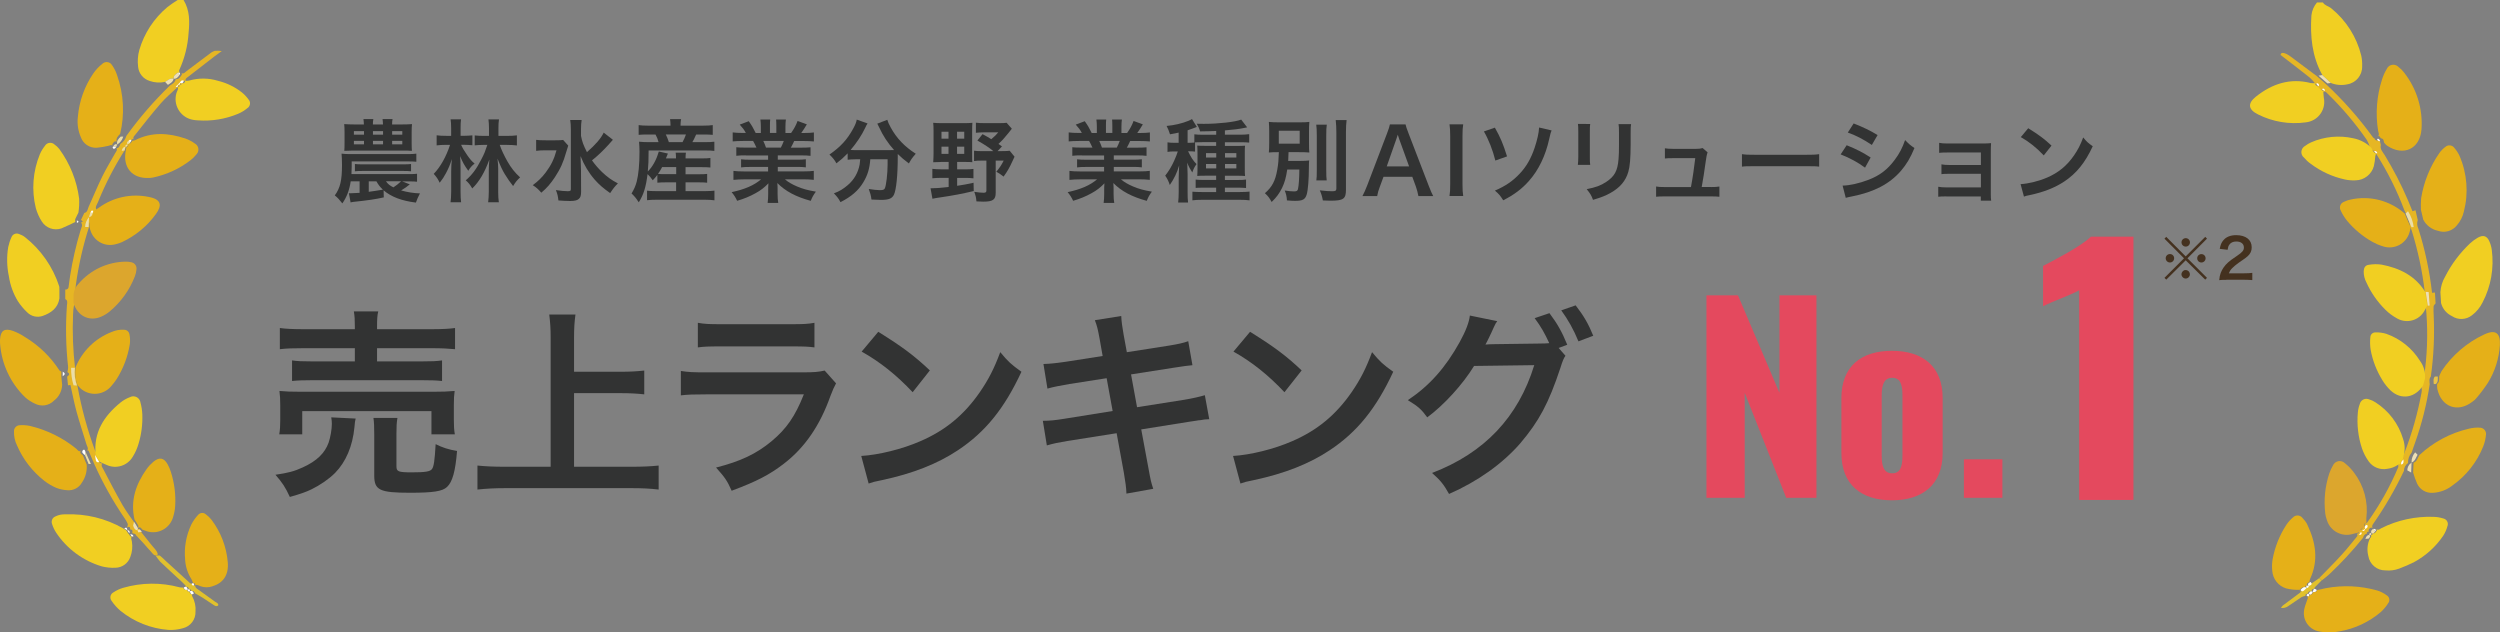 <?xml version="1.0" encoding="UTF-8"?>
<svg id="_レイヤー_1" data-name="レイヤー 1" xmlns="http://www.w3.org/2000/svg" viewBox="0 0 500 126.5">
  <rect x="0" y="0" width="500" height="126.5" fill="#808080" stroke="none"/>
  <defs>
    <style>
      .cls-1 {
        fill: #e5b018;
      }

      .cls-2 {
        fill: #e1c12c;
      }

      .cls-3 {
        fill: #eadda8;
      }

      .cls-4 {
        fill: #eddfb5;
      }

      .cls-5 {
        fill: #e4495e;
      }

      .cls-6 {
        isolation: isolate;
      }

      .cls-7 {
        fill: #44311f;
      }

      .cls-8 {
        fill: #dca62d;
      }

      .cls-9 {
        fill: #e8c248;
      }

      .cls-10 {
        fill: #fff;
      }

      .cls-11 {
        fill: #f1cf22;
      }

      .cls-12 {
        fill: #323333;
      }

      .cls-13 {
        fill: #e6b624;
      }
    </style>
  </defs>
  <g id="_グループ_16452" data-name="グループ 16452">
    <g id="_グループ_253-2" data-name="グループ 253-2">
      <path id="_パス_338-4" data-name="パス 338-4" class="cls-11" d="M33.04,16.37c-1.03.23-2.11.17-3.1-.18-1.29-.39-2.22-1.53-2.32-2.87-.14-1.11-.06-2.23.24-3.31.98-3.36,2.93-6.35,5.62-8.59.66-.51,1.34-.98,2.05-1.42h1.18c1.26,2.05,1.23,4.3,1.01,6.56-.16,2.6-.8,5.14-1.89,7.5-.06.13.05.34.08.51v-.02s-.4,0-.4,0c-.38.32-.88.56-.77,1.2h0c-.71-.2-1.16.34-1.69.63Z"/>
      <path id="_パス_339-4" data-name="パス 339-4" class="cls-13" d="M15.36,60.72c-.2.13-.54.23-.57.4-.11.58-.17,1.18-.18,1.77-.15,3.58-.01,7.17.4,10.73-.02,1.22.14,2.43.49,3.59.79,4.39,1.96,8.7,3.5,12.89.2.4.45.77.74,1.11l-.03-.04c.03.37.08.73.15,1.09.02.25.23.43.48.41.07,0,.14-.03.19-.06h-.03c-.4.47-.02.89.17,1.25,1.25,2.4,2.5,4.82,3.84,7.16.79,1.37,1.77,2.62,2.66,3.93.13.46.3.88.85.96h0s.15.42.15.42c.74.93,1.49,1.86,2.23,2.79.21.26.44.5.65.75.48.58.62,1.07.35,1.17-.56.2-.81-.28-1.11-.6-.55-.57-1.05-1.19-1.58-1.78-.48-.53-.98-1.04-1.47-1.57v.04c-.07-.35-.34-.4-.62-.43-.07-.03-.13-.09-.17-.16.12-.4.03-.64-.42-.65l.04.04c-.08-.61-.19-.68-.63-.43v-.02c.04-.24.18-.53.11-.72-.19-.42-.42-.83-.69-1.2-2.28-3.34-4.26-6.88-5.92-10.57l-1.08-2.51c-.11-.19-.11-.56-.49-.32h.02c.4-.46.02-.88-.1-1.29-.65-2.18-1.38-4.33-1.98-6.53-.48-1.74-.81-3.52-1.22-5.34l-.49.06c-.06-.57-.11-1.15-.17-1.72.54-.43.54-.59.01-.96l.04.02c.09-.31.14-.63.15-.95-.46-4.12-.54-8.28-.24-12.41.04-.43.22-.95-.34-1.23,0-.63,0-1.27,0-1.9.32.05.62-.16.67-.48,0-.02,0-.04,0-.07.12-.72.18-1.46.3-2.18.49-3.1,1.19-6.15,2.1-9.15.14-.47.49-.98.11-1.51h-.04s.38-.21.38-.21l-.37-.33.66-1.39c.65-.12.66-.76.86-1.21.92-2,1.73-4.04,2.7-6.01.79-1.61,1.73-3.15,2.6-4.71.19-.33.51-.64.29-1.08h-.02c.37.14.47-.17.63-.39l.17-.43v.02c.58-.37,1.01-.94,1.19-1.61,2.6-3.61,5.51-6.98,8.71-10.07.49-.32,1.03-.58,1.14-1.26h0c.6.04.89-.37,1.17-.81.03-.04.1-.09.09-.13-.02-.09-.04-.19-.08-.28v.02c.45.19.7-.19,1-.42,1.53-1.15,3.05-2.31,4.59-3.45.3-.26.64-.46,1.01-.6.48-.05.97-.03,1.45.04-.71.52-1.12.8-1.51,1.1-1.73,1.33-3.45,2.65-5.16,4-.29.22-.7.42-.59.93h.03c-.45-.23-.64.1-.83.41l.04-.03-.43.44.04-.04-.43.44v-.04c-1.13,1.08-2.35,2.08-3.37,3.26-1.77,2.03-3.43,4.17-5.11,6.28-.2.26-.61.58-.18,1h.03c-.13-.23-.29-.26-.47-.08-.32.21-.51.47-.33.88h0c-.33-.07-.41.13-.41.41l.02-.02c-.49.06-.62.45-.73.85-2.11,3.31-3.91,6.8-5.38,10.44-.2.5-.7,1.02-.22,1.64h.03c-.43-.25-.43.18-.58.38l-.23.83.02-.03c-.48.58-.75,1.29-.78,2.04-1.22,3.8-2.11,7.7-2.66,11.66-.06.46-.08.93-.04,1.39,0,.14.23.27.35.41-.03.63-.05,1.26-.06,1.89Z"/>
      <path id="_パス_340-4" data-name="パス 340-4" class="cls-11" d="M38.64,118.65c-.22.09-.32.33-.23.55.01.03.03.07.05.09.5.93.73,1.98.64,3.03.06,1.57-1,2.97-2.54,3.33-.94.27-1.92.39-2.9.33-3.49-.27-6.81-1.6-9.53-3.79-.7-.59-1.31-1.27-1.82-2.03-.38-.49-.29-1.2.21-1.58.06-.05.12-.09.19-.12.6-.4,1.25-.7,1.94-.9,3.67-1.06,7.56-1.1,11.25-.1.25.05.51.06.77.05h-.01c.12.44.4.55.82.39l-.03-.02c-.08.36.12.43.42.42l-.02-.02c.24.63.4.71.82.41l-.03-.04Z"/>
      <path id="_パス_341-4" data-name="パス 341-4" class="cls-1" d="M17.33,92.84c.13,1.32-.21,2.64-.98,3.73-.58.99-1.68,1.56-2.82,1.48-.78-.04-1.55-.2-2.28-.48-.84-.36-1.64-.83-2.36-1.39-2.4-1.86-4.28-4.3-5.48-7.08-.44-.88-.65-1.87-.61-2.86-.01-.62.46-1.14,1.08-1.19.72-.06,1.44-.01,2.14.14,3.39.81,6.56,2.37,9.26,4.58.26.21.45.71.93.34h-.02c-.39.53.14.71.4,1l.72,1.74Z"/>
      <path id="_パス_342-4" data-name="パス 342-4" class="cls-11" d="M11.88,57.84v1.86c-.3,1.93-1.68,2.89-3.33,3.48-1.09.38-2.3.11-3.11-.71-.71-.67-1.34-1.42-1.87-2.24-.92-1.51-1.53-3.2-1.79-4.95-.41-1.92-.46-3.91-.14-5.85.15-.7.37-1.38.67-2.03.24-.58.91-.85,1.49-.6,0,0,0,0,0,0,.43.14.84.35,1.2.63,3.2,2.53,5.58,5.95,6.84,9.83.04.19.05.39.03.58Z"/>
      <path id="_パス_343-4" data-name="パス 343-4" class="cls-1" d="M22.57,29.13c-.32-.26-.61-.02-.91.04-.76.18-1.53.31-2.3.38-1.42.09-2.73-.78-3.2-2.13-.55-1.27-.75-2.66-.59-4.03.26-3.14,1.34-6.16,3.13-8.76.49-.69,1.07-1.31,1.73-1.84.5-.5,1.31-.5,1.8,0,.09.09.17.2.23.31.41.59.73,1.23.95,1.92,1.34,3.78,1.56,7.87.62,11.76-.43.44-.89.86-.69,1.58v-.02c-.43-.22-.6.1-.8.39-.04.05-.11.1-.1.14.03.1.06.19.11.28h.03Z"/>
      <path id="_パス_344-4" data-name="パス 344-4" class="cls-11" d="M15.7,42.48l-.66,1.35v.55h.04c-.34.16-.67.34-1.01.5-.59.28-1.18.55-1.78.8-1.48.51-3.11-.07-3.94-1.4-.53-.83-.92-1.72-1.19-2.67-.88-3.59-.59-7.36.82-10.78.26-.6.6-1.16,1.01-1.67.36-.59,1.13-.77,1.72-.41.07.04.13.09.18.14.38.26.71.58.99.94,2.13,2.92,3.49,6.33,3.95,9.92.04.91,0,1.82-.14,2.72Z"/>
      <path id="_パス_345-4" data-name="パス 345-4" class="cls-11" d="M24.62,105.65v.02s.64.42.64.42l-.04-.04.42.63c.04.07.1.13.17.16.14.24.21.59.63.42v-.04c-.38.35-.1.73-.06,1.1.17,1.04.06,2.1-.32,3.08-.45,1.28-1.65,2.14-3,2.15-.91.04-1.82-.05-2.71-.28-3.73-1.11-6.96-3.5-9.12-6.74-.36-.55-.63-1.14-.83-1.76-.2-.59.08-1.23.65-1.47.65-.33,1.37-.47,2.09-.43,4.01-.16,7.98.8,11.47,2.79Z"/>
      <path id="_パス_346-4" data-name="パス 346-4" class="cls-1" d="M12.26,75.26c.06.56.11,1.12.17,1.68-.03,1.26-.64,2.44-1.65,3.2-1,1.01-2.55,1.25-3.81.58-.71-.32-1.37-.75-1.95-1.27C2.08,76.6.3,72.77.01,68.68c-.02-.26-.02-.52,0-.78.09-1.77.88-2.33,2.59-1.72.86.32,1.67.74,2.43,1.25,2.75,1.67,5.09,3.93,6.84,6.63.08.13.29.19.44.28l-.04-.02c0,.31,0,.62-.01.93Z"/>
      <path id="_パス_347-4" data-name="パス 347-4" class="cls-11" d="M19.11,90.94l.03.04c-.49-4.51,1.66-7.78,4.97-10.48.56-.45,1.19-.81,1.86-1.06.7-.38,1.58-.12,1.96.58.08.15.14.31.16.48.21.75.33,1.53.37,2.31.08,2.03-.17,4.06-.77,6-.26.88-.63,1.72-1.11,2.49-1.06,1.86-3.37,2.58-5.29,1.67-.48-.19-.93-.42-1.4-.63h.03s-.82-1.4-.82-1.4Z"/>
      <path id="_パス_348-4" data-name="パス 348-4" class="cls-11" d="M37.03,16.15c.26.02.51.01.77-.03,1.9-.55,3.93-.54,5.82.05,1.73.42,3.34,1.2,4.74,2.3.51.41.96.89,1.34,1.42.43.46.4,1.18-.06,1.61-.05.05-.11.09-.17.13-.55.46-1.17.84-1.83,1.12-2.55,1.07-5.32,1.52-8.08,1.32-.33-.01-.65-.05-.98-.11-2.29-.41-3.81-2.6-3.4-4.89.03-.16.07-.32.11-.47.1-.42.52-.8.17-1.28v.04c.42.14.48-.08.42-.43l-.04.03c.34.05.55-.02.43-.43l-.04.03c.45.21.72.06.83-.41h-.03Z"/>
      <path id="_パス_349-4" data-name="パス 349-4" class="cls-1" d="M38.64,116.7c-.09-.29-.2-.58-.34-.85-.75-1.16-1.19-2.49-1.27-3.87-.24-2.42.19-4.87,1.23-7.07.36-.69.81-1.34,1.34-1.91.38-.47,1.06-.55,1.53-.17.02.02.04.04.06.06.42.3.8.67,1.12,1.08,1.87,2.47,2.99,5.42,3.25,8.51.2,2.59-.97,4.17-3.14,4.8-.75.25-1.56.24-2.31-.03-.35-.13-.69-.4-1.11-.18l.03.02c.12-.4-.07-.49-.42-.42l.02.02Z"/>
      <path id="_パス_350-4" data-name="パス 350-4" class="cls-1" d="M26.91,103.93c-.88-3.78.25-7.09,2.43-10.14.38-.53.83-1.01,1.33-1.43,1.2-1,2.12-.83,2.86.51.26.46.46.94.62,1.44.73,2.24,1.03,4.61.88,6.96-.05.72-.19,1.43-.4,2.11-.61,2.22-2.89,3.53-5.11,2.92-.05-.01-.09-.03-.13-.04-.31-.1-.62-.21-.92-.34-.24-.25-.41-.68-.88-.32h0c.03-.15.14-.35.08-.46-.22-.42-.5-.82-.76-1.22Z"/>
      <path id="_パス_351-4" data-name="パス 351-4" class="cls-1" d="M18.74,42.2c.32-.2.65-.39.96-.61,2.89-2.14,6.55-2.94,10.07-2.2,2.68.51,2.55,1.85,1.41,3.42-1.73,2.41-4.06,4.33-6.74,5.59-.41.2-.85.34-1.3.44-2.06.58-4.22-.52-4.97-2.52-.12-.31-.21-.62-.27-.94.03-.67.06-1.34.09-2.02l-.02.03c.53-.02.61-.44.75-.82l.07-.38h-.04Z"/>
      <path id="_パス_352-4" data-name="パス 352-4" class="cls-8" d="M14.69,60.61c.01-.62.02-1.23.04-1.84.09-.79.45-1.52,1.02-2.07,2.35-2.72,5.74-4.31,9.34-4.37.39-.02.79.03,1.17.12.68.12,1.14.76,1.03,1.44,0,0,0,0,0,.01-.03.46-.14.9-.3,1.33-1.06,2.77-2.82,5.22-5.11,7.11-.51.41-1.07.75-1.68,1.01-2.38,1.01-4.69-.16-5.5-2.74Z"/>
      <path id="_パス_353-4" data-name="パス 353-4" class="cls-1" d="M26.46,28.15c.19-.01.38-.05.56-.11,3.31-1.69,6.68-1.47,10.07-.33.68.24,1.31.58,1.89,1,.66.37.9,1.2.53,1.86-.07.13-.16.24-.26.34-.32.41-.69.78-1.1,1.1-2.23,1.73-4.82,2.92-7.57,3.5-.26.05-.52.08-.78.08-3.38.18-5.32-2.14-4.64-5.52.05-.25.1-.5.15-.76l-.02.02c.31.04.41-.13.41-.4h0s.4-.26.4-.26l.4-.52h-.04Z"/>
      <path id="_パス_354-4" data-name="パス 354-4" class="cls-1" d="M15.09,73.52c1.32-3.26,3.92-5.83,7.2-7.11.78-.35,1.63-.51,2.48-.46.55-.02,1.03.37,1.12.91.13.64.15,1.29.08,1.94-.39,2.46-1.27,4.82-2.59,6.94-.32.49-.68.96-1.06,1.4-1.48,1.86-4.18,2.17-6.04.69-.08-.07-.16-.14-.24-.21-.19-.18-.36-.38-.54-.57-.41-1.13-.54-2.34-.4-3.53Z"/>
      <path id="_パス_355-4" data-name="パス 355-4" class="cls-2" d="M37.04,117.51c.06-.1.18-.27.16-.29-.3-.34-.62-.66-.95-.97-1.39-1.29-2.8-2.56-4.17-3.87-.35-.4-.67-.82-.96-1.26.45,0,.74-.09.88.02.41.31.77.7,1.15,1.05,1.5,1.37,2.99,2.74,4.49,4.1.27.25.54.6,1.01.42l-.02-.02c-.08.36.12.44.42.42l-.03-.02c.03.55.51.73.86.99,1.04.78,2.13,1.51,3.17,2.29.24.17.63.25.61.67-.29.34-.61.16-.86,0-.77-.48-1.52-1.02-2.29-1.51-.49-.31-1-.58-1.5-.86l.02.03c-.15-.38-.35-.66-.82-.41l.02.02c.13-.41-.1-.46-.42-.42l.03.02c-.22-.6-.4-.68-.82-.4h0Z"/>
      <path id="_パス_356-4" data-name="パス 356-4" class="cls-3" d="M14.98,73.57c-.15,1.19,0,2.41.4,3.54l-.67-.05c-.35-1.13-.51-2.31-.49-3.5h.76Z"/>
      <path id="_パス_357-4" data-name="パス 357-4" class="cls-3" d="M17.72,92.79l-.72-1.74.09-.7,1.08,2.45h-.45Z"/>
      <path id="_パス_358-4" data-name="パス 358-4" class="cls-4" d="M34.72,15.74c-.11.66-.65.92-1.14,1.23l-.56-.59c.54-.29.98-.83,1.69-.63Z"/>
      <path id="_パス_359-4" data-name="パス 359-4" class="cls-3" d="M23.45,28.9c-.2-.71.27-1.14.69-1.58h.51c-.19.66-.61,1.23-1.2,1.58Z"/>
      <path id="_パス_360-4" data-name="パス 360-4" class="cls-3" d="M17.81,43.39c-.03.67-.06,1.34-.09,2.02l-.7-.02c.03-.73.31-1.43.79-1.99Z"/>
      <path id="_パス_361-4" data-name="パス 361-4" class="cls-4" d="M26.8,104.37c.26.4.54.8.76,1.22.06.11-.05.31-.08.47-.54-.08-.72-.49-.85-.94l.16-.75Z"/>
      <path id="_パス_362-4" data-name="パス 362-4" class="cls-3" d="M25.07,29.33c-.05.25-.1.5-.15.76l-.58.07c.11-.39.25-.76.73-.83Z"/>
      <path id="_パス_363-4" data-name="パス 363-4" class="cls-4" d="M27.5,106.05c.46-.37.64.06.88.32l-.73.1-.15-.42Z"/>
      <path id="_パス_364-4" data-name="パス 364-4" class="cls-4" d="M35.92,14.96c-.28.43-.58.83-1.17.79-.11-.64.39-.88.77-1.2l.4.41Z"/>
      <path id="_パス_365-4" data-name="パス 365-4" class="cls-10" d="M35.93,14.96l-.4-.41h.42c.03.1.06.19.08.28,0,.04-.06.09-.09.13Z"/>
      <path id="_パス_366-4" data-name="パス 366-4" class="cls-10" d="M19.02,90.99l.82,1.41c-.21.12-.49.05-.61-.16-.03-.06-.05-.12-.06-.19-.07-.35-.12-.71-.15-1.07Z"/>
      <path id="_パス_367-4" data-name="パス 367-4" class="cls-3" d="M18.56,42.57c-.13.38-.22.8-.75.82.08-.27.16-.54.23-.81h.51Z"/>
      <path id="_パス_368-4" data-name="パス 368-4" class="cls-10" d="M36.77,16.14c-.11.47-.38.62-.83.41.19-.3.38-.62.83-.41Z"/>
      <path id="_パス_369-4" data-name="パス 369-4" class="cls-3" d="M25.88,28.65l-.4.27c-.19-.4,0-.65.33-.86.02.2.05.4.07.59Z"/>
      <path id="_パス_370-4" data-name="パス 370-4" class="cls-3" d="M22.63,29.3c.2-.28.38-.61.81-.39l-.17.42-.64-.03Z"/>
      <path id="_パス_371-4" data-name="パス 371-4" class="cls-10" d="M12.54,75.26c0-.31,0-.62.01-.94.52.36.53.52-.01.94Z"/>
      <path id="_パス_372-4" data-name="パス 372-4" class="cls-10" d="M17.08,90.33l-.09.7c-.26-.29-.79-.46-.4-1.01.38-.24.38.13.49.31Z"/>
      <path id="_パス_373-4" data-name="パス 373-4" class="cls-10" d="M26.69,107.26c-.42.17-.49-.18-.63-.42.29.03.56.08.63.42Z"/>
      <path id="_パス_374-4" data-name="パス 374-4" class="cls-10" d="M25.87,106.68l-.42-.63c.45,0,.54.24.42.63Z"/>
      <path id="_パス_375-4" data-name="パス 375-4" class="cls-10" d="M25.48,106.09l-.63-.42c.44-.25.54-.18.63.42Z"/>
      <path id="_パス_376-4" data-name="パス 376-4" class="cls-10" d="M15.38,44.6v-.55l.37.32-.37.22Z"/>
      <path id="_パス_377-4" data-name="パス 377-4" class="cls-10" d="M18.57,42.56h-.51c.15-.19.14-.61.58-.38l-.07.38Z"/>
      <path id="_パス_378-4" data-name="パス 378-4" class="cls-10" d="M22.62,29.31l.64.03c-.16.21-.26.51-.63.38-.05-.09-.08-.18-.11-.27,0-.04.06-.09.1-.14Z"/>
      <path id="_パス_379-4" data-name="パス 379-4" class="cls-3" d="M25.48,28.93c0,.27-.1.45-.41.4,0-.28.08-.46.41-.4Z"/>
      <path id="_パス_380-4" data-name="パス 380-4" class="cls-10" d="M25.89,28.65l-.07-.59c.19-.17.34-.15.47.07l-.4.52Z"/>
      <path id="_パス_381-4" data-name="パス 381-4" class="cls-10" d="M35.56,16.92c.06.35,0,.57-.43.43l.43-.43Z"/>
      <path id="_パス_382-4" data-name="パス 382-4" class="cls-10" d="M35.96,16.52c.12.41-.09.48-.43.43l.43-.43Z"/>
      <path id="_パス_383-4" data-name="パス 383-4" class="cls-10" d="M36.75,117.5c.42-.28.6-.2.82.4-.42.16-.7.05-.82-.4Z"/>
      <path id="_パス_384-4" data-name="パス 384-4" class="cls-10" d="M37.95,118.28c.47-.25.67.03.82.41-.42.31-.58.23-.82-.41Z"/>
      <path id="_パス_385-4" data-name="パス 385-4" class="cls-10" d="M37.54,117.87c.32-.04.55.01.42.42-.29.01-.5-.06-.42-.42Z"/>
      <path id="_パス_386-4" data-name="パス 386-4" class="cls-10" d="M38.79,117.1c-.3.02-.5-.06-.42-.42.35-.07.54.02.42.42Z"/>
    </g>
    <g id="_グループ_251-2" data-name="グループ 251-2">
      <path id="_パス_387-4" data-name="パス 387-4" class="cls-11" d="M464.47,15.01c-2.08-3.72-2.45-7.75-2.19-11.9.1-.97.49-1.88,1.12-2.62h1.18c.39.65,1.16.74,1.7,1.2,2.96,2.41,5.06,5.72,5.97,9.43.15.7.21,1.42.18,2.14.05,1.78-1.22,3.32-2.98,3.61-1.09.24-2.23.14-3.27-.27l-1.72-1.59Z"/>
      <path id="_パス_388-4" data-name="パス 388-4" class="cls-13" d="M463.85,115.61c1.47-1.52,2.97-3,4.4-4.56,1.07-1.17,2.05-2.42,3.07-3.65.17-.2.28-.44.03-.68l-.02.03c.48.01.64-.19.41-.65.07-.03.13-.09.17-.17.38.12.56-.07.63-.43l-.03.04c.38-.15.62-.38.41-.84l-.02.02c.17-.05.42-.04.5-.16,2.5-3.47,4.6-7.2,6.26-11.15.04-.11-.01-.26-.02-.39h-.04c.55-.17.45-.62.41-1.04l-.02-.19c.44-.29.77-.74.91-1.25,1.51-3.89,2.65-7.92,3.41-12.03.06-.32.07-.66.02-.98-.02-.13-.26-.23-.39-.35l.38-1.4c.13-.14.33-.25.38-.41.15-.52.26-1.04.32-1.58.51-4.2.55-8.45.13-12.66-.07-.93-.13-1.86-.2-2.79-.49-4.15-1.37-8.25-2.61-12.24-.08-.25-.2-.49-.3-.73-.14-1.15-.53-2.26-1.14-3.25-1.49-3.99-3.4-7.81-5.69-11.4-.08-.1-.18-.18-.29-.25v.04c-.02-.28-.27-.48-.55-.44-.03,0-.05,0-.08.01l-.31-.64c-.15-.5-.35-.98-.6-1.43-2.32-3.36-4.97-6.48-7.9-9.32-.22-.21-.43-.52-.82-.3v.03c.01-.47-.18-.63-.61-.43l-.56-.57c.12-.39-.04-.6-.42-.65h.03c-.35-.45-.74-.88-1.17-1.27-1.91-1.52-3.85-3-5.82-4.51.09-.54.56-.43.87-.33.43.16.83.4,1.19.68,1.75,1.29,3.49,2.61,5.23,3.91l1.79,1.57c3.47,3.23,6.62,6.8,9.4,10.64.09.09.19.17.31.23v-.04c.02.27.26.47.54.44.03,0,.06,0,.08-.02.6.03.53.55.65.93-.21.84.38,1.39.75,1.99,1.77,2.89,3.33,5.91,4.66,9.03.32.73.61,1.47.92,2.23l.6-.2c.15.65.3,1.3.45,1.95-.19.58-.14,1.21.13,1.76,1.33,4.17,2.24,8.45,2.73,12.8l.58-.05c.04.72.09,1.44.13,2.16-.14.2-.38.39-.4.6-.04.6,0,1.2.02,1.81.19,4.09,0,8.18-.57,12.23-.41.47-.25,1.02-.23,1.56-.6,4.01-1.59,7.96-2.96,11.77-.22.63-.44,1.25-.65,1.88-.5.58-.76,1.33-.72,2.09l.02-.02c-.52.36-.84.95-.84,1.59-1.73,3.65-3.76,7.14-6.06,10.46-.18.26-.42.52-.21.89h.02s-.4,0-.4,0c-.3.18-.51.41-.39.81h0c-.3-.04-.4.13-.4.41h.01c-.45.07-.63.42-.76.82-2.07,2.57-4.31,4.99-6.71,7.26-.48.45-1.01.83-1.51,1.24l-.49-.46Z"/>
      <path id="_パス_389-4" data-name="パス 389-4" class="cls-1" d="M463.44,118.01c.57-.12,1.14-.25,1.71-.37,3.42-.65,6.95-.49,10.3.46.68.21,1.33.54,1.9.97.5.29.67.94.38,1.44-.02.04-.05.08-.08.11-.41.66-.92,1.27-1.49,1.79-2.36,2-5.21,3.34-8.25,3.86-1.35.3-2.74.3-4.09.02-2.02-.37-3.36-2.3-2.99-4.32.02-.08.03-.17.05-.25.15-.7.46-1.36.67-2.04.04-.15-.05-.34-.07-.51l-.02.02c.54.11.54.11.41-.42l-.03.03c.39.23.55.15.82-.41l-.03.02c.37.06.67,0,.81-.4h0Z"/>
      <path id="_パス_390-4" data-name="パス 390-4" class="cls-1" d="M483.89,91.01c2.78-2.6,6.21-4.42,9.92-5.28.7-.17,1.41-.24,2.13-.2.69,0,1.26.55,1.27,1.24,0,.07,0,.14-.02.21-.07.78-.25,1.54-.53,2.27-1.26,3.18-3.43,5.93-6.24,7.89-1.09.85-2.42,1.34-3.8,1.42-1.35.12-2.63-.61-3.2-1.84-.31-.71-.57-1.45-.79-2.2l.08-1.99-.02.02c.74-.26.85-1.01,1.2-1.56Z"/>
      <path id="_パス_391-4" data-name="パス 391-4" class="cls-1" d="M487.84,75.28c.13-.37.29-.72.48-1.07,2.12-3.18,5.07-5.71,8.53-7.32,2.41-1.13,3.24-.12,3.13,2.12-.17,2.69-1,5.3-2.42,7.59-.72,1.09-1.51,2.13-2.36,3.12-.22.24-.47.46-.74.64-2.94,2.25-6.21,1.04-7-2.59-.04-.32-.05-.65-.03-.98.51-.4.39-.98.41-1.51Z"/>
      <path id="_パス_392-4" data-name="パス 392-4" class="cls-11" d="M475.25,105.79c.41.38.72,0,1.03-.16,3.24-1.62,6.83-2.39,10.44-2.26.65.02,1.3.12,1.92.32.62.12,1.03.71.91,1.33-.01.07-.03.13-.06.2-.18.69-.47,1.35-.86,1.95-1.48,2.18-3.46,3.97-5.77,5.23-.99.5-2.01.95-3.05,1.33-.86.32-1.79.44-2.71.35-1.71.03-3.18-1.22-3.44-2.91-.3-1.15-.19-2.37.31-3.45.16-.24.49-.45.1-.76h-.01c.42.17.49-.03.4-.39h0c.44.27.63-.06.83-.35.03-.05.11-.11.1-.15-.03-.1-.08-.19-.13-.28h-.02Z"/>
      <path id="_パス_393-4" data-name="パス 393-4" class="cls-1" d="M484.64,43.88c-.15-.63-.3-1.27-.45-1.91-.04-.78-.03-1.56.04-2.34.53-3.24,1.77-6.33,3.64-9.02.34-.48.76-.9,1.23-1.25.51-.43,1.27-.37,1.7.13.02.02.04.04.05.07.43.49.79,1.04,1.06,1.63,1.52,3.51,1.82,7.44.86,11.14-.23,1.03-.72,1.98-1.42,2.77-.89,1.11-2.38,1.54-3.72,1.07-1.3-.27-2.41-1.11-3.01-2.3Z"/>
      <path id="_パス_394-4" data-name="パス 394-4" class="cls-1" d="M476.83,28.58c-.12-.37-.05-.88-.65-.91-.18-.19-.22-.58-.63-.42v.04c.4-.34.15-.73.08-1.09-.56-3.44-.3-6.96.77-10.28.23-.75.55-1.47.96-2.14.32-.71,1.16-1.03,1.88-.71.17.08.32.19.45.32.42.31.79.68,1.11,1.1,2.54,3.23,3.79,7.28,3.5,11.38-.3,3.93-3.61,5.47-6.9,3.25-.2-.16-.39-.35-.56-.55Z"/>
      <path id="_パス_395-4" data-name="パス 395-4" class="cls-11" d="M488.21,60.57c-.04-.7-.09-1.41-.13-2.11.06-1.12.39-2.2.96-3.16,1.25-2.46,2.92-4.68,4.92-6.58.48-.45,1-.84,1.57-1.17,1.12-.64,1.89-.38,2.36.77.24.54.4,1.11.47,1.7.47,3.6-.17,7.26-1.85,10.47-.49,1-1.21,1.87-2.1,2.55-1.16.94-2.81,1.01-4.04.17-1.08-.51-1.88-1.48-2.17-2.64Z"/>
      <path id="_パス_396-4" data-name="パス 396-4" class="cls-1" d="M459.9,117.96c-.91.04-1.83-.06-2.71-.29-1.54-.5-2.62-1.88-2.74-3.5-.08-.78-.06-1.57.08-2.35.45-2.45,1.39-4.79,2.76-6.88.36-.54.8-1.03,1.3-1.45.47-.5,1.26-.53,1.76-.06.06.05.11.11.16.18.37.37.69.79.93,1.26,1.71,3.57,2.32,7.21.56,10.96-.06.18-.11.37-.13.57h.01c-.31.18-.76.29-.4.81l.03-.03c-.55-.1-.55-.09-.42.43l.04-.03c-.57-.36-.89.03-1.22.4h0Z"/>
      <path id="_パス_397-4" data-name="パス 397-4" class="cls-11" d="M474.28,29.57l.31.63c.2.16.26.53.64.42v-.04c-.07.24-.14.48-.18.72-.04.65-.13,1.29-.28,1.93-.45,1.64-1.92,2.8-3.63,2.84-.72.04-1.44-.02-2.14-.17-2.51-.54-4.87-1.63-6.91-3.18-.48-.34-.91-.75-1.29-1.2-.61-.49-.7-1.37-.21-1.98.12-.15.28-.28.45-.37.36-.28.76-.51,1.18-.7,2.66-1.17,5.63-1.45,8.47-.81,1.36.27,2.61.94,3.6,1.91Z"/>
      <path id="_パス_398-4" data-name="パス 398-4" class="cls-11" d="M485.44,61.11c-.21.48-.46.93-.75,1.37-1.21,1.77-3.6,2.26-5.42,1.12-.8-.45-1.54-1-2.19-1.65-1.59-1.57-2.88-3.42-3.8-5.46-.37-.7-.56-1.48-.54-2.27.04-.7.32-1.17,1.01-1.26.84-.14,1.7-.16,2.54-.04,3.6.69,6.72,2.19,8.74,5.44l.42,2.76Z"/>
      <path id="_パス_399-4" data-name="パス 399-4" class="cls-11" d="M480.58,91.65l.02.18c-.27.29-.6.56-.42,1.03h.04c-.24,0-.47.05-.69.14-.6.4-1.28.66-2,.75-1.45.31-2.95-.27-3.8-1.48-.57-.8-1.02-1.67-1.34-2.6-.76-2.31-1.04-4.74-.82-7.16.05-.59.18-1.16.39-1.71.17-.72.9-1.17,1.62-1,.09.02.17.05.25.08.44.13.86.32,1.24.57,2.68,1.7,4.65,4.31,5.55,7.35.43,1.25.41,2.61-.04,3.85Z"/>
      <path id="_パス_400-4" data-name="パス 400-4" class="cls-1" d="M482.14,45.44c-.06.39-.15.77-.27,1.14-.69,2.19-3.03,3.4-5.22,2.71-.06-.02-.11-.04-.17-.06-.69-.21-1.35-.5-1.98-.85-1.95-1.09-3.69-2.54-5.11-4.26-.49-.61-.91-1.28-1.23-1.99-.34-.58-.15-1.33.43-1.67.08-.05.16-.08.25-.11.41-.21.84-.36,1.29-.44,3.84-.85,7.86.19,10.81,2.8.4.91.8,1.82,1.19,2.74Z"/>
      <path id="_パス_401-4" data-name="パス 401-4" class="cls-11" d="M463.47,17.25l.56.56.63.42v-.03c.03.45.04.89.1,1.34.47,2.22-.95,4.39-3.16,4.86-.15.03-.3.05-.45.07-3.26.45-6.58-.1-9.53-1.58-1.99-.98-2.16-2.19-.43-3.57,3.22-2.56,6.83-3.77,10.97-2.71.31.04.62.05.93.02h-.03c-.12.37.21.46.42.62Z"/>
      <path id="_パス_402-4" data-name="パス 402-4" class="cls-11" d="M485,75.71l-.38,1.37c-1.58,2.49-4.37,2.97-6.47,1.04-.66-.63-1.24-1.35-1.71-2.14-1.13-1.85-1.92-3.88-2.31-6.02-.13-.84-.15-1.69-.06-2.53.02-.55.48-.97,1.03-.95.01,0,.03,0,.04,0,.72-.02,1.43.07,2.11.28,2.81.98,5.19,2.9,6.76,5.43.75,1.01,1.1,2.26.99,3.52Z"/>
      <path id="_パス_403-4" data-name="パス 403-4" class="cls-8" d="M472.31,105.74c-.03.07-.09.13-.17.16l-.41.63.02-.03c-.38.09-.75.17-1.13.27-2.18.7-4.52-.5-5.22-2.68-.02-.05-.03-.11-.05-.16-.16-.43-.26-.88-.31-1.33-.3-2.67-.02-5.38.82-7.93.19-.56.44-1.09.74-1.59.33-.74,1.2-1.07,1.94-.74.14.06.28.15.39.26.72.56,1.36,1.22,1.9,1.96,1.96,2.58,2.84,5.83,2.44,9.05-.02.32,0,.64.03.95l.02-.02c-.53.08-.54.41-.41.82l.03-.04-.64.42Z"/>
      <path id="_パス_404-4" data-name="パス 404-4" class="cls-2" d="M463.85,115.62l.49.45c-.45.45-.9.89-1.34,1.35-.2.21-.23.43.08.59h0c-.49-.39-.66-.3-.81.39l.03-.02c-.47-.27-.67.02-.82.41l.03-.03c-.28,0-.48.08-.41.42l.02-.02c-.3.06-.59.15-.86.29-.92.6-1.8,1.26-2.73,1.85-.4.25-.87.35-1.34.29.11-.18.23-.35.38-.49,1.13-.86,2.29-1.68,3.42-2.55.23-.17.22-.43-.08-.6h0c.11.29.33.39.57.23.23-.19.45-.39.65-.61l-.04.03c.26-.02.44-.13.42-.43l-.03.03c.66-.24.74-.4.4-.82h-.01c.04.2.23.33.42.29.06-.01.12-.04.16-.08.48-.3.94-.64,1.4-.97Z"/>
      <path id="_パス_405-4" data-name="パス 405-4" class="cls-3" d="M482.3,45.45l-1.19-2.74.49-.47c.61.96,1,2.04,1.14,3.17l-.44.04Z"/>
      <path id="_パス_406-4" data-name="パス 406-4" class="cls-4" d="M465.49,16.68l-1.79-1.54.75-.13,1.72,1.59-.68.08Z"/>
      <path id="_パス_407-4" data-name="パス 407-4" class="cls-4" d="M485.56,61.14l-.42-2.76.59.02c.07.91.13,1.82.2,2.72-.12,0-.25,0-.37.01Z"/>
      <path id="_パス_408-4" data-name="パス 408-4" class="cls-4" d="M483.52,90.94c-.35.56-.47,1.3-1.21,1.57-.03-.75.23-1.48.72-2.04l.48.48Z"/>
      <path id="_パス_409-4" data-name="パス 409-4" class="cls-9" d="M487.56,75.3c-.02.54.11,1.11-.4,1.51h-.41c-.02-.51-.17-1.06.23-1.51h.58Z"/>
      <path id="_パス_410-4" data-name="パス 410-4" class="cls-4" d="M482.31,92.52l-.08,1.99-.77-.44c0-.62.32-1.2.84-1.55Z"/>
      <path id="_パス_411-4" data-name="パス 411-4" class="cls-4" d="M473.84,106.96c.39.31.06.53-.1.76l-.66.05c.13-.39.31-.73.76-.81Z"/>
      <path id="_パス_412-4" data-name="パス 412-4" class="cls-4" d="M475.08,106.22c-.2.29-.39.62-.83.35-.12-.39.09-.61.39-.79l.44.44Z"/>
      <path id="_パス_413-4" data-name="パス 413-4" class="cls-10" d="M480.27,92.92c-.18-.47.15-.74.41-1.03.03.41.13.85-.41,1.03Z"/>
      <path id="_パス_414-4" data-name="パス 414-4" class="cls-10" d="M473.03,105.8c-.13-.41-.11-.74.41-.82.21.45-.03.67-.41.82Z"/>
      <path id="_パス_415-4" data-name="パス 415-4" class="cls-4" d="M474.24,106.58c.09.35.02.55-.4.4,0-.27.1-.43.4-.4Z"/>
      <path id="_パス_416-4" data-name="パス 416-4" class="cls-10" d="M471.81,106.98l.41-.63c.23.45.06.64-.41.63Z"/>
      <path id="_パス_417-4" data-name="パス 417-4" class="cls-10" d="M475.09,106.22l-.44-.44h.4c.05.09.1.18.13.28.01.04-.06.11-.09.15Z"/>
      <path id="_パス_418-4" data-name="パス 418-4" class="cls-10" d="M472.41,106.18l.63-.42c-.07.35-.26.54-.63.42Z"/>
      <path id="_パス_419-4" data-name="パス 419-4" class="cls-10" d="M475.46,30.64c-.38.11-.44-.26-.64-.42.27-.08.54.08.62.34,0,.03.01.05.02.08Z"/>
      <path id="_パス_420-4" data-name="パス 420-4" class="cls-10" d="M475.43,27.8c.41-.17.45.23.63.42-.27.08-.54-.08-.62-.35,0-.02-.01-.05-.01-.07Z"/>
      <path id="_パス_421-4" data-name="パス 421-4" class="cls-10" d="M464.97,18.23l-.63-.42c.43-.19.63-.04.63.42Z"/>
      <path id="_パス_422-4" data-name="パス 422-4" class="cls-10" d="M463.76,17.25c-.21-.16-.53-.25-.42-.63.38.05.54.25.42.63Z"/>
      <path id="_パス_423-4" data-name="パス 423-4" class="cls-10" d="M462.55,118.4c.15-.7.33-.79.81-.4-.14.39-.44.46-.81.4Z"/>
      <path id="_パス_424-4" data-name="パス 424-4" class="cls-10" d="M461.74,118.79c.15-.39.35-.68.82-.41-.27.56-.43.64-.82.41Z"/>
      <path id="_パス_425-4" data-name="パス 425-4" class="cls-10" d="M461.35,119.19c-.07-.35.14-.42.41-.42.13.53.13.54-.41.42Z"/>
      <path id="_パス_426-4" data-name="パス 426-4" class="cls-10" d="M461.34,117.58c-.2.22-.42.43-.65.61-.24.16-.46.06-.57-.22.33-.36.65-.76,1.22-.4Z"/>
      <path id="_パス_427-4" data-name="パス 427-4" class="cls-10" d="M462.13,116.39c.34.41.26.58-.4.82-.35-.51.09-.63.4-.82Z"/>
      <path id="_パス_428-4" data-name="パス 428-4" class="cls-10" d="M461.75,117.18c.02.3-.16.4-.42.43-.13-.52-.13-.52.42-.43Z"/>
    </g>
    <g id="_グループ_320" data-name="グループ 320">
      <g id="_グループ_252" data-name="グループ 252">
        <g id="No." class="cls-6">
          <g class="cls-6">
            <path class="cls-5" d="M341.29,59.06h6.3l8.3,19.5v-19.5h7.4v40.5h-6.05l-8.3-21v21h-7.65v-40.5Z"/>
            <path class="cls-5" d="M368.28,90.61v-11c0-6.3,3.9-9.45,10.1-9.45s10.15,3.15,10.15,9.45v11c0,6.3-4,9.45-10.15,9.45s-10.1-3.15-10.1-9.45ZM380.49,91.16v-12.1c0-2.2-.45-3.5-2.05-3.5s-2.1,1.35-2.1,3.5v12.1c0,2.2.5,3.5,2.1,3.5s2.05-1.3,2.05-3.5Z"/>
            <path class="cls-5" d="M392.78,91.86h7.7v7.7h-7.7v-7.7Z"/>
          </g>
        </g>
        <g id="_1" data-name=" 1" class="cls-6">
          <g class="cls-6">
            <path class="cls-5" d="M415.83,58.06c-1.89,1.04-5.2,2.15-7.22,3.19v-8.06c1.88-.97,7.8-4.03,9.56-5.85h8.52v52.65h-10.86v-41.93Z"/>
          </g>
        </g>
        <g id="_2" data-name=" 2" class="cls-6">
          <g class="cls-6">
            <path class="cls-7" d="M441.05,47.37l.35.36-3.91,3.93,3.91,3.91-.35.36-3.91-3.87-3.89,3.87-.36-.36,3.91-3.91-3.91-3.93.36-.36,3.89,3.91,3.91-3.91ZM434.83,51.65c0,.47-.37.85-.84.85s-.85-.38-.85-.85.37-.84.85-.84.84.37.84.84ZM437.98,54.86c0,.46-.39.85-.84.85s-.85-.41-.85-.85.4-.85.77-.85c.01,0,.02,0,.03.01t.02.01l.02-.02c.46,0,.84.37.84.85ZM437.99,48.47c0,.47-.37.85-.84.85s-.85-.38-.85-.85.39-.84.85-.84.84.37.84.84ZM441.12,51.66c0,.46-.37.84-.84.84s-.84-.37-.84-.84.37-.84.84-.84.84.37.84.84Z"/>
            <path class="cls-7" d="M445.26,55.97c-.86,0-1.03.01-1.42.06.07-.63.14-1.01.29-1.41.3-.8.79-1.51,1.51-2.16.39-.34.72-.59,1.82-1.33,1.01-.69,1.32-1.06,1.32-1.62,0-.75-.58-1.21-1.52-1.21-.64,0-1.12.22-1.4.65-.19.26-.26.51-.34,1.01l-1.57-.19c.15-.84.35-1.29.76-1.76.55-.64,1.42-.98,2.52-.98,1.93,0,3.11.92,3.11,2.43,0,.73-.24,1.25-.78,1.76-.31.29-.42.37-1.85,1.35-.48.34-1.03.8-1.31,1.1-.33.35-.46.57-.63.99h3.08c.69,0,1.24-.03,1.61-.09v1.45c-.52-.04-.96-.07-1.66-.07h-3.53Z"/>
          </g>
        </g>
      </g>
      <g id="_農林水産業分野_業種別AIソリューション" data-name="農林水産業分野 業種別AIソリューション" class="cls-6">
        <g class="cls-6">
          <path class="cls-12" d="M76.74,39.48c-1.58.36-3.29.61-5.92.88-.34.04-.52.07-.7.13l-.34-1.85c.11.02.14.02.2.02.41,0,1.4-.05,1.94-.09v-2.3h-1.78c-.25,1.73-.79,3.15-1.67,4.41-.68-.85-.92-1.12-1.51-1.6,1.08-1.48,1.44-2.99,1.44-6.1,0-.77-.04-1.8-.09-2.25.63.07,1.1.09,1.78.09h11.45c.77,0,1.24-.02,1.73-.09v1.62c-.32-.04-.99-.07-1.73-.07h-11.2v1.08c0,.47-.02.79-.05,1.46h11.63c.77,0,1.06-.02,1.49-.07v1.6c-.41-.05-.76-.07-1.49-.07h-1.49l1.53.59c-.54.45-.94.74-1.73,1.22,1.3.36,2.43.54,3.76.59-.41.79-.56,1.15-.81,1.84-2.86-.36-4.9-1.13-6.46-2.45l.04,1.42ZM80.37,24.89c.97,0,1.24-.02,2.03-.07-.05.49-.07.85-.07,1.67v2.04c0,.68.02,1.26.05,1.64-.72-.05-.97-.05-1.8-.05h-10.12c-.49,0-1.12.02-1.6.05.04-.43.05-.81.05-1.66v-2c0-.83-.02-1.19-.07-1.69.56.04,1.26.07,2.03.07h1.91c-.02-.41-.04-.72-.09-1.08h1.98c-.07.36-.09.7-.09,1.08h2.02c-.02-.41-.05-.86-.09-1.08h2c-.07.36-.09.7-.09,1.08h1.94ZM70.78,26.23v.7h2.02v-.7h-2.02ZM70.78,28.17v.7h2.02v-.7h-2.02ZM70.98,32.8c.45.05.72.07,1.6.07h8.03c.88,0,1.15-.02,1.6-.07v1.46c-.5-.05-.76-.07-1.6-.07h-8.03c-.83,0-1.1.02-1.6.07v-1.46ZM73.75,38.36c.61-.07,1.55-.22,2.83-.43-.58-.54-.92-.99-1.3-1.67h-1.53v2.11ZM74.59,26.93h2.02v-.7h-2.02v.7ZM74.59,28.87h2.02v-.7h-2.02v.7ZM77.19,36.25c.41.58.77.86,1.49,1.22.54-.34,1.04-.74,1.55-1.22h-3.04ZM78.43,26.93h2.03v-.7h-2.03v.7ZM78.43,28.87h2.03v-.7h-2.03v.7Z"/>
          <path class="cls-12" d="M92.23,28.98c.29.65.63,1.22,1.21,2.05.58.83.88,1.19,1.48,1.69-.52.38-.95.88-1.26,1.44-.79-1.1-1.06-1.55-1.64-2.94.05.54.09,1.24.09,2.49v4.55c0,.94.04,1.62.11,2.2h-2.11c.07-.52.13-1.26.13-2.2v-4.01c0-.61.05-1.85.13-2.43-.4,1.24-.65,1.82-1.19,2.84-.41.77-.65,1.13-1.24,1.89-.36-.74-.59-1.1-1.19-1.78,1.33-1.37,2.5-3.46,3.26-5.8h-.72c-.79,0-1.46.04-1.96.11v-2.02c.47.07,1.12.11,2,.11h.9v-1.57c0-.76-.04-1.24-.11-1.73h2.09c-.07.52-.09.99-.09,1.69v1.6h.63c.68,0,1.22-.04,1.73-.09v1.98c-.56-.05-1.1-.09-1.71-.09h-.52ZM101.29,27.18c.9,0,1.58-.04,2.09-.11v2.02c-.54-.07-1.21-.11-2.03-.11h-1.4c.31.94.85,2.09,1.55,3.33.74,1.28,1.46,2.2,2.52,3.17-.61.56-.9.92-1.4,1.73-.5-.61-1.17-1.57-1.66-2.38-.5-.83-.83-1.53-1.46-3.12.09.83.14,1.53.14,2v4.68c0,.81.04,1.49.13,2.07h-2.14c.07-.65.13-1.31.13-2.07v-4.36c0-.56.05-1.5.11-2.12-.92,2.56-2.05,4.47-3.42,5.78-.41-.72-.76-1.17-1.3-1.62,1.26-1.1,2.12-2.23,3.1-4.16.67-1.3.72-1.46,1.22-2.93h-.77c-.63,0-1.21.04-1.76.09v-1.98c.52.05,1.12.09,1.78.09h1.08v-1.48c0-.68-.04-1.26-.11-1.82h2.11c-.09.54-.11,1.06-.11,1.82v1.48h1.62Z"/>
          <path class="cls-12" d="M113.65,29.12c-.14.38-.14.4-.38,1.21-.63,2.2-1.15,3.35-2.29,5.11-.85,1.28-1.62,2.18-2.72,3.1-.59-.68-.94-1.01-1.71-1.51,1.04-.76,1.82-1.51,2.61-2.56,1.06-1.42,1.67-2.67,2.14-4.41h-2.27c-.7,0-1.37.04-1.8.11v-2.2c.49.07.95.09,1.93.09h1.89c.83,0,1.24-.02,1.58-.07l1.01,1.13ZM122.57,27.97s-.34.38-.95,1.06c-1.03,1.13-1.98,2.04-3.22,3.04.59.85,1.3,1.66,2.05,2.38,1.01.95,1.82,1.55,3.13,2.23-.61.61-.95,1.03-1.55,1.94-1.49-1.06-2.16-1.66-3.08-2.68-1.21-1.39-2.12-2.92-2.84-4.72.07,1.8.09,2.21.09,2.81l.02,4.3c0,.81-.13,1.17-.47,1.46-.32.29-.86.41-1.73.41-.67,0-1.64-.05-2.34-.11-.09-.85-.18-1.26-.5-2.07.95.14,1.75.22,2.34.22.54,0,.65-.07.65-.45v-11.9c0-.74-.04-1.35-.13-1.89h2.29c-.09.58-.13,1.13-.13,1.91v1.26c.22,1.15.47,1.84,1.19,3.26,1.73-1.51,2.83-2.79,3.35-3.91l1.84,1.44Z"/>
          <path class="cls-12" d="M131.49,34.96c-.29.38-.45.58-.94,1.1-.36-.52-.63-.85-1.04-1.24-.32,2.63-.81,4.16-1.76,5.64-.59-.9-.85-1.21-1.44-1.76.54-.92.79-1.48,1.03-2.38.36-1.4.56-3.42.56-6,0-.72-.04-1.39-.09-1.98.7.07,1.24.09,2.05.09h1.85c-.18-.67-.27-.88-.61-1.53h-1.53c-.95,0-1.33.02-1.84.07v-1.95c.49.07,1.04.11,1.96.11h4.41v-.18c0-.38-.04-.72-.09-1.13h2.21c-.07.38-.11.7-.11,1.13v.18h4.41c.94,0,1.51-.04,2.03-.11v1.95c-.52-.05-.97-.07-1.93-.07h-1.39c-.36.79-.45.99-.76,1.53h2.38c.97,0,1.51-.02,2.02-.09v1.84c-.58-.07-1.08-.09-2.02-.09h-11.13c0,2.09-.04,2.83-.16,4.2.5-.5.86-.97,1.26-1.69.41-.76.58-1.15.94-2.3l1.82.41q-.18.45-.4.97h2.02c0-.56-.02-.85-.07-1.15h2.05c-.05.38-.07.63-.07,1.15h3.24c.88,0,1.28-.02,1.73-.09v1.91c-.52-.05-.92-.07-1.75-.07h-3.22v1.42h2.7c.85,0,1.17-.02,1.62-.07v1.76c-.52-.05-.83-.07-1.62-.07h-2.7v1.75h4.07c.72,0,1.26-.04,1.71-.09v1.93c-.54-.07-1.08-.11-1.76-.11h-9.99c-.61,0-1.1.02-1.73.09v-1.91c.45.07.92.09,1.69.09h4.12v-1.75h-2.09c-.65,0-1.15.02-1.66.07v-1.57ZM132.43,33.41c-.31.58-.49.9-.83,1.37.36.04.77.05,1.53.05h2.11v-1.42h-2.81ZM136.51,28.42c.32-.59.45-.88.68-1.53h-4.03c.29.61.4.9.61,1.53h2.74Z"/>
          <path class="cls-12" d="M149.11,31.07c-.83,0-1.3.02-1.85.09v-1.71c.5.05.97.07,1.85.07h2.18c-.27-.58-.47-.99-.67-1.33h-1.94c-.88,0-1.57.04-2.14.09v-1.8c.56.07,1.13.11,2.05.11h.58c-.34-.63-.56-.92-1.22-1.67l1.8-.68c.61.85.86,1.28,1.39,2.36h1.03v-1.28c0-.54-.04-1.04-.09-1.41h1.96c-.04.32-.05.72-.05,1.33v1.35h1.28v-1.35c0-.58-.02-.99-.05-1.33h1.96c-.05.34-.09.83-.09,1.41v1.28h1.13c.63-.9.97-1.53,1.3-2.41l1.85.68c-.43.72-.72,1.17-1.12,1.73h.5c.94,0,1.49-.04,2.03-.11v1.8c-.56-.05-1.26-.09-2.14-.09h-1.8c-.34.72-.41.88-.67,1.33h2.09c.88,0,1.33-.02,1.85-.07v1.71c-.56-.07-1.01-.09-1.85-.09h-4.7v.86h3.76c.81,0,1.35-.02,1.85-.09v1.62c-.5-.07-1.06-.09-1.85-.09h-3.76v.9h5.02c1.03,0,1.66-.04,2.18-.11v1.8c-.67-.07-1.33-.11-2.16-.11h-3.62c.61.52,1.42,1.01,2.45,1.44,1.15.49,2.09.74,3.75,1.03-.5.68-.72,1.08-1.03,1.84-3.02-.83-5.06-1.93-6.68-3.56.05.68.05.85.05,1.28v.88c0,.76.04,1.31.13,1.82h-2.12c.07-.52.11-1.12.11-1.84v-.86c0-.41,0-.49.05-1.22-.85.86-1.51,1.39-2.59,1.98-1.15.63-2.25,1.1-3.67,1.51-.29-.63-.63-1.17-1.1-1.73,2.63-.56,4.45-1.35,5.89-2.56h-3.35c-.85,0-1.49.04-2.18.11v-1.8c.58.07,1.19.11,2.16.11h4.77v-.9h-3.56c-.79,0-1.33.02-1.84.09v-1.62c.5.07,1.03.09,1.84.09h3.56v-.86h-4.5ZM156.17,29.52c.27-.52.41-.85.59-1.33h-4.1c.25.54.36.81.54,1.33h2.97Z"/>
          <path class="cls-12" d="M171.06,31.86c-.61,0-1.06.04-1.53.09v-1.28c-.86.88-1.31,1.28-2.25,2-.31-.61-.74-1.15-1.39-1.76,2.23-1.55,3.58-3.03,4.74-5.17.43-.79.63-1.28.72-1.82l2.16.77c-.18.27-.27.43-.49.92-.67,1.42-1.73,3.02-2.9,4.38.49.04.58.04.94.04h6.63c.43,0,.68,0,1.12-.02-1.26-1.42-2.2-2.84-2.97-4.52-.07-.18-.25-.54-.38-.76l2-.77c.13.47.31.85.7,1.57,1.19,2.16,2.74,3.78,4.99,5.22-.76.88-.9,1.08-1.37,1.94-.99-.74-1.44-1.12-2.23-1.89v.61c0,3.73-.31,6.57-.76,7.53-.4.79-1.04,1.04-2.65,1.04-.36,0-.65-.02-1.85-.07-.09-.79-.22-1.22-.54-2.11.86.14,1.66.23,2.18.23.67,0,.86-.07,1.03-.34.27-.54.56-2.92.56-4.79v-1.04h-3.46c-.14,1.87-.54,3.19-1.4,4.61-.99,1.66-2.45,2.9-4.57,3.96-.34-.67-.63-1.06-1.31-1.76,1.12-.41,1.85-.86,2.79-1.66,1.26-1.08,2.05-2.47,2.36-4.11.05-.31.07-.52.11-1.04h-.95Z"/>
          <path class="cls-12" d="M188.15,32.4c-.59,0-1.13.02-1.51.05.04-.56.07-1.17.07-1.78v-4.45c0-.7-.02-1.21-.07-1.66.54.05,1.04.07,1.73.07h4.45c.76,0,1.19-.02,1.66-.07-.04.47-.05.92-.05,1.67v4.61c0,.92,0,1.24.04,1.6-.34-.04-.83-.05-1.44-.05h-1.6v1.48h1.6c.72,0,1.15-.02,1.66-.09v1.89c-.49-.07-.92-.09-1.66-.09h-1.6v1.58c1.3-.2,1.84-.29,3.28-.61l.04,1.66c-2.61.61-4,.86-6.37,1.22-1.22.18-1.35.2-1.89.32l-.38-2.09c1.08-.02,1.75-.05,3.62-.27v-1.82h-1.62c-.63,0-1.13.04-1.64.09v-1.89c.49.05.99.09,1.64.09h1.62v-1.48h-1.55ZM188.3,26.35v1.39h1.4v-1.39h-1.4ZM188.3,29.34v1.44h1.4v-1.44h-1.4ZM191.41,27.74h1.44v-1.39h-1.44v1.39ZM191.41,30.78h1.44v-1.44h-1.44v1.44ZM200.38,29.3l-.86.92h.94c.76,0,1.13-.02,1.48-.07l.97,1.19c-.2.41-.22.45-.41.88-.58,1.28-1.03,2.07-1.78,3.1-.77-.59-.92-.68-1.46-.97.65-.77,1.04-1.35,1.48-2.23h-1.6v6.45c0,1.37-.56,1.76-2.5,1.76-.31,0-.72-.02-1.35-.05-.07-.77-.13-1.03-.43-1.91.72.11,1.44.18,1.84.18.43,0,.58-.11.58-.43v-6h-.85c-.74,0-1.13.02-1.62.09v-2.07c.49.07.83.09,1.62.09h2.25c-.79-.67-1.75-1.3-3.2-2.12l1.03-1.28c.9.49,1.19.65,1.75,1.01.65-.54,1.03-.92,1.39-1.37h-2.85c-.63,0-1.12.04-1.62.09v-2.02c.49.07.99.09,1.75.09h2.92c.76,0,1.13-.02,1.48-.07l1.04,1.19c-.29.34-.41.52-.7.88-.92,1.13-1.22,1.46-1.98,2.16l.74.52Z"/>
          <path class="cls-12" d="M216.31,31.07c-.83,0-1.3.02-1.85.09v-1.71c.5.05.97.07,1.85.07h2.18c-.27-.58-.47-.99-.67-1.33h-1.94c-.88,0-1.57.04-2.14.09v-1.8c.56.07,1.13.11,2.05.11h.58c-.34-.63-.56-.92-1.22-1.67l1.8-.68c.61.85.86,1.28,1.39,2.36h1.03v-1.28c0-.54-.04-1.04-.09-1.41h1.96c-.04.32-.05.72-.05,1.33v1.35h1.28v-1.35c0-.58-.02-.99-.05-1.33h1.96c-.05.34-.09.83-.09,1.41v1.28h1.13c.63-.9.97-1.53,1.3-2.41l1.85.68c-.43.72-.72,1.17-1.12,1.73h.5c.94,0,1.49-.04,2.03-.11v1.8c-.56-.05-1.26-.09-2.14-.09h-1.8c-.34.72-.41.88-.67,1.33h2.09c.88,0,1.33-.02,1.85-.07v1.71c-.56-.07-1.01-.09-1.85-.09h-4.7v.86h3.76c.81,0,1.35-.02,1.85-.09v1.62c-.5-.07-1.06-.09-1.85-.09h-3.76v.9h5.02c1.03,0,1.66-.04,2.18-.11v1.8c-.67-.07-1.33-.11-2.16-.11h-3.62c.61.52,1.42,1.01,2.45,1.44,1.15.49,2.09.74,3.75,1.03-.5.68-.72,1.08-1.03,1.84-3.02-.83-5.06-1.93-6.68-3.56.05.68.05.85.05,1.28v.88c0,.76.04,1.31.13,1.82h-2.12c.07-.52.11-1.12.11-1.84v-.86c0-.41,0-.49.05-1.22-.85.86-1.51,1.39-2.59,1.98-1.15.63-2.25,1.1-3.67,1.51-.29-.63-.63-1.17-1.1-1.73,2.63-.56,4.45-1.35,5.89-2.56h-3.35c-.85,0-1.49.04-2.18.11v-1.8c.58.07,1.19.11,2.16.11h4.77v-.9h-3.56c-.79,0-1.33.02-1.84.09v-1.62c.5.07,1.03.09,1.84.09h3.56v-.86h-4.5ZM223.36,29.52c.27-.52.41-.85.59-1.33h-4.1c.25.54.36.81.54,1.33h2.97Z"/>
          <path class="cls-12" d="M239.04,30.33c-.36-.05-.67-.07-1.15-.07h-.27c.63,1.3.99,1.84,1.69,2.56-.4.54-.65,1.04-.85,1.67-.41-.63-.67-1.08-1.03-1.96.04.47.05.56.05,1.06,0,.14.02.34.02.58,0,.29.02.52.02.67v3.53c0,1.01.02,1.53.09,2.14h-1.98c.07-.67.11-1.26.11-2.12v-2.84q.02-.86.04-1.33c0-.43.02-.65.05-1.13-.41,1.42-.99,2.63-1.87,3.91-.25-.77-.52-1.3-.92-1.87.77-.99,1.22-1.75,1.78-2.95.32-.7.59-1.4.74-1.89h-.76c-.49,0-.88.02-1.3.09v-1.91c.43.07.83.09,1.33.09h.9v-2.04c-.52.13-.85.18-1.73.34-.22-.68-.36-1.06-.68-1.67,1.53-.14,3.1-.5,4.41-1.04.32-.14.47-.22.67-.34l.97,1.58c-.13.04-.5.18-.97.36-.18.07-.32.13-.88.31v2.5h.38c.41,0,.67-.02.97-.04v-1.66c.43.07.97.09,1.67.09h2.7v-.76c-.97.05-1.62.07-3.22.09-.18-.63-.38-1.04-.67-1.53.68.02,1.21.02,1.44.02,2.92,0,6.27-.38,7.45-.85l1.19,1.55q-.13.02-.54.11c-.94.2-2.32.38-3.91.5v.86h3.06c.72,0,1.31-.04,1.8-.11v1.69c-.47-.05-.97-.07-1.67-.07h-3.19v.74h2.3c.86,0,1.26-.02,1.73-.05-.05.43-.05.72-.05,1.51v2.88c0,.86,0,1.21.05,1.67-.47-.04-.79-.05-1.55-.05h-2.48v.85h2.45c.92,0,1.33-.02,1.78-.09v1.69c-.59-.05-1.13-.07-1.78-.07h-2.45v.88h2.99c.79,0,1.48-.04,1.94-.09v1.75c-.52-.07-1.13-.11-2.03-.11h-7.4c-.88,0-1.53.04-2,.11v-1.73c.41.04,1.12.07,1.96.07h2.79v-.88h-2.34c-.83,0-1.24.02-1.76.05v-1.66c.49.05.86.07,1.78.07h2.32v-.85h-2.25c-.77,0-1.13.02-1.53.05.04-.47.05-.86.05-1.71v-2.81c0-.81-.02-1.13-.05-1.55.45.04.85.05,1.67.05h2.11v-.74h-2.67c-.56,0-1.17.02-1.55.04v1.86ZM241.2,30.62v.88h2.05v-.88h-2.05ZM241.2,32.8v.88h2.05v-.88h-2.05ZM247.27,31.5v-.88h-2.27v.88h2.27ZM247.27,33.68v-.88h-2.27v.88h2.27Z"/>
          <path class="cls-12" d="M257.45,33.9c-.25,1.64-.52,2.61-1.03,3.67-.56,1.13-1.1,1.87-2.09,2.83-.47-.86-.68-1.13-1.35-1.76,1.46-1.26,2.09-2.48,2.48-4.74.2-1.13.27-2,.31-3.47-1.06,0-1.42.02-2,.07.05-.63.07-1.04.07-1.96v-2.18c0-.92-.02-1.3-.07-1.98.56.07,1.21.09,2.25.09h3.64c1.15,0,1.71-.02,2.21-.09-.05.63-.07,1.03-.07,1.91v2.34c0,1.1.02,1.46.07,1.87-.59-.05-1.24-.07-2.27-.07h-1.89c-.02.97-.04,1.06-.07,1.75h2.48c.74,0,1.22-.02,1.71-.09-.04.36-.04.54-.05,1.26,0,2.5-.18,4.72-.45,5.58-.31.97-.79,1.24-2.34,1.24-.4,0-.81-.02-1.6-.09-.05-.81-.18-1.33-.45-1.98.85.13,1.35.18,1.89.18.5,0,.7-.13.77-.49.16-.76.25-2.02.27-3.89h-2.43ZM255.76,28.73h4.18v-2.58h-4.18v2.58ZM265.36,24.93c-.09.59-.11,1.13-.11,2.2v6.81c0,1.15.02,1.6.09,2.14h-2.07c.07-.52.09-.9.09-2.11v-6.84c0-1.03-.04-1.64-.11-2.2h2.11ZM269.32,24.01c-.09.72-.13,1.42-.13,2.45v11.5c0,1.82-.5,2.18-3.13,2.18-.4,0-.65-.02-1.49-.05-.14-.79-.31-1.33-.61-2.02,1.04.13,1.93.18,2.45.18.68,0,.86-.11.86-.54v-11.25c0-.87-.04-1.66-.13-2.45h2.18Z"/>
          <path class="cls-12" d="M283.68,39.21c-.11-.59-.31-1.37-.5-1.89l-.72-1.96h-5.76l-.72,1.96c-.32.86-.4,1.13-.54,1.89h-2.95c.27-.49.63-1.3.95-2.12l3.96-10.39c.34-.9.49-1.35.58-1.82h3.13c.09.43.2.72.61,1.82l4,10.39c.45,1.15.67,1.66.92,2.12h-2.95ZM279.88,27.95c-.07-.2-.13-.41-.32-1.01q-.29.85-.34,1.01l-1.87,5.33h4.47l-1.93-5.33Z"/>
          <path class="cls-12" d="M292.64,24.87c-.11.68-.14,1.24-.14,2.32v9.69c0,1.06.04,1.64.14,2.32h-2.74c.11-.68.14-1.26.14-2.32v-9.69c0-1.12-.04-1.6-.14-2.32h2.74Z"/>
          <path class="cls-12" d="M298.98,25.54c1.1,1.94,1.64,3.22,2.43,5.74l-2.34.83c-.5-2.05-1.37-4.25-2.29-5.82l2.2-.76ZM310.32,26.08c-.16.38-.22.54-.49,1.76-.7,3.24-2.12,6.19-4,8.3-1.42,1.62-2.97,2.79-5.19,3.92-.59-.95-.86-1.26-1.66-1.94,2.11-.9,3.62-1.94,5.01-3.44,1.3-1.4,2.2-2.95,2.93-5.11.52-1.57.85-2.97.9-4.07l2.48.58Z"/>
          <path class="cls-12" d="M318.04,24.8c-.07.5-.07.67-.07,1.62v4.97c0,.9,0,1.13.07,1.58h-2.47c.05-.41.09-.97.09-1.62v-4.95c0-.92-.02-1.15-.07-1.62l2.45.02ZM326.22,24.82c-.07.45-.09.65-.09,1.67v2.43c-.02,2.81-.14,4.32-.47,5.46-.52,1.8-1.67,3.15-3.55,4.2-.95.54-1.85.9-3.51,1.39-.32-.88-.5-1.19-1.26-2.14,1.76-.34,2.81-.72,3.89-1.44,1.69-1.12,2.29-2.21,2.48-4.59.07-.77.09-1.57.09-3.01v-2.25c0-.92-.02-1.3-.09-1.71h2.5Z"/>
          <path class="cls-12" d="M342.22,37.41c.83,0,1.17-.02,1.66-.11v2.05c-.49-.05-.9-.07-1.66-.07h-9.34c-.79,0-1.17.02-1.66.07v-2.05c.5.09.83.11,1.66.11h5.31c.31-1.6.68-4.14.86-5.78h-4.47c-.86,0-1.13.02-1.6.07v-2.04c.45.07.95.11,1.66.11h4.56c.63,0,.9-.04,1.33-.16l.99.86q-.22.56-.41,2.05c-.27,1.98-.47,3.26-.77,4.88h1.89Z"/>
          <path class="cls-12" d="M348.39,30.83c.79.11,1.13.13,2.92.13h9.6c1.78,0,2.12-.02,2.92-.13v2.5c-.72-.09-.92-.09-2.94-.09h-9.56c-2.02,0-2.21,0-2.94.09v-2.5Z"/>
          <path class="cls-12" d="M369.34,29.05c1.85.74,3.24,1.44,4.79,2.45l-1.12,2.03c-1.44-1.06-3.04-1.93-4.88-2.65l1.21-1.84ZM368.53,37.12c1.37-.02,3.33-.45,5.2-1.17,2.23-.86,3.76-2.03,5.2-3.96.97-1.3,1.53-2.38,2.09-3.98.74.77,1.01,1.01,1.87,1.6-.83,2-1.58,3.24-2.7,4.56-2.29,2.63-5.35,4.23-9.78,5.11-.65.13-.9.18-1.26.29l-.63-2.45ZM370.73,24.69c1.85.72,3.28,1.4,4.79,2.32l-1.15,1.98c-1.64-1.1-3.24-1.94-4.81-2.48l1.17-1.82Z"/>
          <path class="cls-12" d="M389.27,39.28c-.9,0-1.17.02-1.62.07v-2c.49.09.92.13,1.62.13h6.91v-2.72h-6.27c-.9,0-1.17.02-1.62.07v-1.96c.49.09.9.13,1.62.13h6.27v-2.5h-6.73c-.88,0-1.15.02-1.62.07v-2c.5.09.9.13,1.62.13h7.09c.65,0,1.15-.02,1.67-.07-.04.65-.05,1.1-.05,1.89v8.25c0,.68.02.96.07,1.37h-2.07v-.85h-6.9Z"/>
          <path class="cls-12" d="M404.12,36.83c1.55-.09,3.69-.61,5.33-1.33,2.25-.97,3.93-2.36,5.35-4.41.79-1.15,1.3-2.14,1.84-3.6.7.85.99,1.12,1.91,1.76-1.53,3.29-3.24,5.42-5.71,7.06-1.84,1.22-4.07,2.11-6.86,2.7-.72.14-.77.16-1.19.31l-.67-2.48ZM405.65,25.65c2.14,1.33,3.26,2.16,4.65,3.47l-1.55,1.96c-1.44-1.53-2.92-2.72-4.59-3.66l1.49-1.78Z"/>
        </g>
      </g>
      <g id="_売上ランキング" data-name="売上ランキング" class="cls-6">
        <g class="cls-6">
          <path class="cls-12" d="M71.13,83.71c-.12.48-.16.76-.24,1.72-.36,3.8-1.72,6.96-3.88,9.16-1.24,1.24-3,2.44-4.72,3.28-1.08.52-2.08.88-4.32,1.52-.88-1.92-1.52-2.88-2.88-4.44,2.48-.36,3.76-.68,5.48-1.48,2.8-1.28,4.4-2.84,5.16-4.96.36-1.08.64-2.64.64-3.76,0-.36-.04-.84-.12-1.28l4.88.24ZM55.85,86.87c.16-.92.2-1.8.2-2.88v-2.84c0-1.24-.04-2.04-.16-2.96,1.24.12,2.32.16,4.28.16h26.44c1.92,0,2.92-.04,4.32-.16-.12.84-.16,1.52-.16,2.84v2.92c0,1.2.04,2.04.2,2.92h-4.68v-4.64h-25.84v4.64h-4.6ZM70.97,65.36c0-1.44-.04-2.12-.2-3.08h4.88c-.2.8-.24,1.6-.24,3.08v.48h10.8c2.2,0,3.76-.08,4.8-.24v4.24c-1.24-.12-2.6-.2-4.68-.2h-10.92v2.64h8.92c2.04,0,3.04-.04,4.08-.2v4.12c-1.12-.12-2.08-.16-4.08-.16h-21.88c-1.88,0-2.88.04-4.04.16v-4.12c1.04.16,2.04.2,4.04.2h8.52v-2.64h-10.28c-2.12,0-3.36.04-4.72.2v-4.24c1.04.16,2.6.24,4.84.24h10.16v-.48ZM79.29,93.27c0,1.04.36,1.2,3.08,1.2s3.68-.16,4.04-.68c.36-.52.52-1.6.72-4.96,1.36.68,2.56,1.08,4.28,1.36-.32,4.04-.92,6.2-2,7.2-.92.88-2.8,1.16-7.4,1.16-6.08,0-7.16-.52-7.16-3.44v-8.2c0-1.64-.04-2.48-.16-3.32h4.8c-.16.92-.2,1.64-.2,3.12v6.56Z"/>
          <path class="cls-12" d="M114.81,93.35h11.52c2.12,0,3.92-.08,5.4-.24v4.8c-1.68-.2-3.32-.28-5.32-.28h-25.4c-1.88,0-3.72.08-5.52.28v-4.8c1.56.16,3.24.24,5.52.24h9.12v-25.84c0-1.76-.08-2.96-.28-4.6h5.24c-.2,1.48-.28,2.8-.28,4.6v6.84h9.4c1.76,0,3.2-.08,4.64-.24v4.76c-1.44-.16-2.96-.24-4.64-.24h-9.4v14.72Z"/>
          <path class="cls-12" d="M167.21,76.67c-.4.72-.64,1.28-1.12,2.52-2.08,5.88-5.12,10.32-9.28,13.52-2.84,2.2-5.44,3.56-10.48,5.44-.88-2-1.36-2.68-3.12-4.64,4.88-1.24,8.04-2.72,11.12-5.28,2.96-2.48,4.68-4.92,6.44-9.36h-19.48c-2.68,0-3.68.04-5.12.2v-4.88c1.52.24,2.4.28,5.2.28h19.04c2.48,0,3.28-.08,4.52-.36l2.28,2.56ZM139.57,64.56c1.32.24,2.16.28,4.68.28h13.96c2.52,0,3.36-.04,4.68-.28v4.92c-1.24-.16-2-.2-4.6-.2h-14.12c-2.6,0-3.36.04-4.6.2v-4.92Z"/>
          <path class="cls-12" d="M172.25,91.19c3.44-.2,8.2-1.36,11.84-2.96,5-2.16,8.72-5.24,11.88-9.8,1.76-2.56,2.88-4.76,4.08-8,1.56,1.88,2.2,2.48,4.24,3.92-3.4,7.32-7.2,12.04-12.68,15.68-4.08,2.72-9.04,4.68-15.24,6-1.6.32-1.72.36-2.64.68l-1.48-5.52ZM175.65,66.36c4.76,2.96,7.24,4.8,10.32,7.72l-3.44,4.36c-3.2-3.4-6.48-6.04-10.2-8.12l3.32-3.96Z"/>
          <path class="cls-12" d="M219.93,67.8c-.36-1.96-.52-2.64-.96-3.76l5.28-.84c.04,1.04.2,2.2.48,3.76l.64,3.48,8.44-1.32c1.96-.32,2.8-.52,3.84-.88l.84,4.8q-1.08.08-3.84.52l-8.44,1.32,1.2,6.56,9.4-1.48c1.68-.28,3.08-.6,4.16-.92l.88,4.8c-.84.04-1,.04-1.84.2-.24,0-.44.04-.64.08-.28.04-.8.12-1.6.24l-9.52,1.52,1.44,7.76c.48,2.64.52,2.76.96,4.12l-5.36.96c-.04-1.2-.2-2.32-.52-4.2l-1.44-7.88-9.88,1.56c-1.92.32-2.64.48-4.08.88l-.8-4.92c1.36,0,2.52-.12,4.24-.4l9.72-1.56-1.2-6.56-7.44,1.16c-1.84.32-3.32.6-4.4.92l-.8-4.92c1.44-.04,2.72-.2,4.4-.44l7.44-1.16-.6-3.4Z"/>
          <path class="cls-12" d="M246.61,91.19c3.44-.2,8.2-1.36,11.84-2.96,5-2.16,8.72-5.24,11.88-9.8,1.76-2.56,2.88-4.76,4.08-8,1.56,1.88,2.2,2.48,4.24,3.92-3.4,7.32-7.2,12.04-12.68,15.68-4.08,2.72-9.04,4.68-15.24,6-1.6.32-1.72.36-2.64.68l-1.48-5.52ZM250.01,66.36c4.76,2.96,7.24,4.8,10.32,7.72l-3.44,4.36c-3.2-3.4-6.48-6.04-10.2-8.12l3.32-3.96Z"/>
          <path class="cls-12" d="M313.09,71.15c-.36.52-.56,1-1,2.4-2.36,7.12-4.28,10.68-8.04,15.12-3.56,4.08-8.48,7.6-14.24,10.12-1.04-1.88-1.76-2.76-3.4-4.2,10.48-4,17.24-11.16,20.44-21.56l-12.04.16c-2.24,3.68-6.04,7.84-9.36,10.28-1.2-1.64-1.8-2.16-3.88-3.44,4.32-2.88,7.52-6.48,10.36-11.6,1.2-2.16,1.92-4.04,2.04-5.32l5.48,1.12c-.28.36-.32.44-.68,1.2-.32.72-.68,1.52-1.08,2.32-.2.36-.2.4-.28.56l-.32.6c.48-.04,1.12-.08,1.92-.08l8.76-.12c1.08,0,1.76-.04,2.08-.08-.92-2-1.64-3.28-2.92-5l2.96-1c1.56,2.08,2.48,3.68,3.56,6.32l-1.72.64,1.36,1.56ZM315.69,68.27c-.96-2.36-2.12-4.4-3.44-6.2l2.88-1c1.64,2.12,2.56,3.72,3.52,6.08l-2.96,1.12Z"/>
        </g>
      </g>
    </g>
  </g>
</svg>